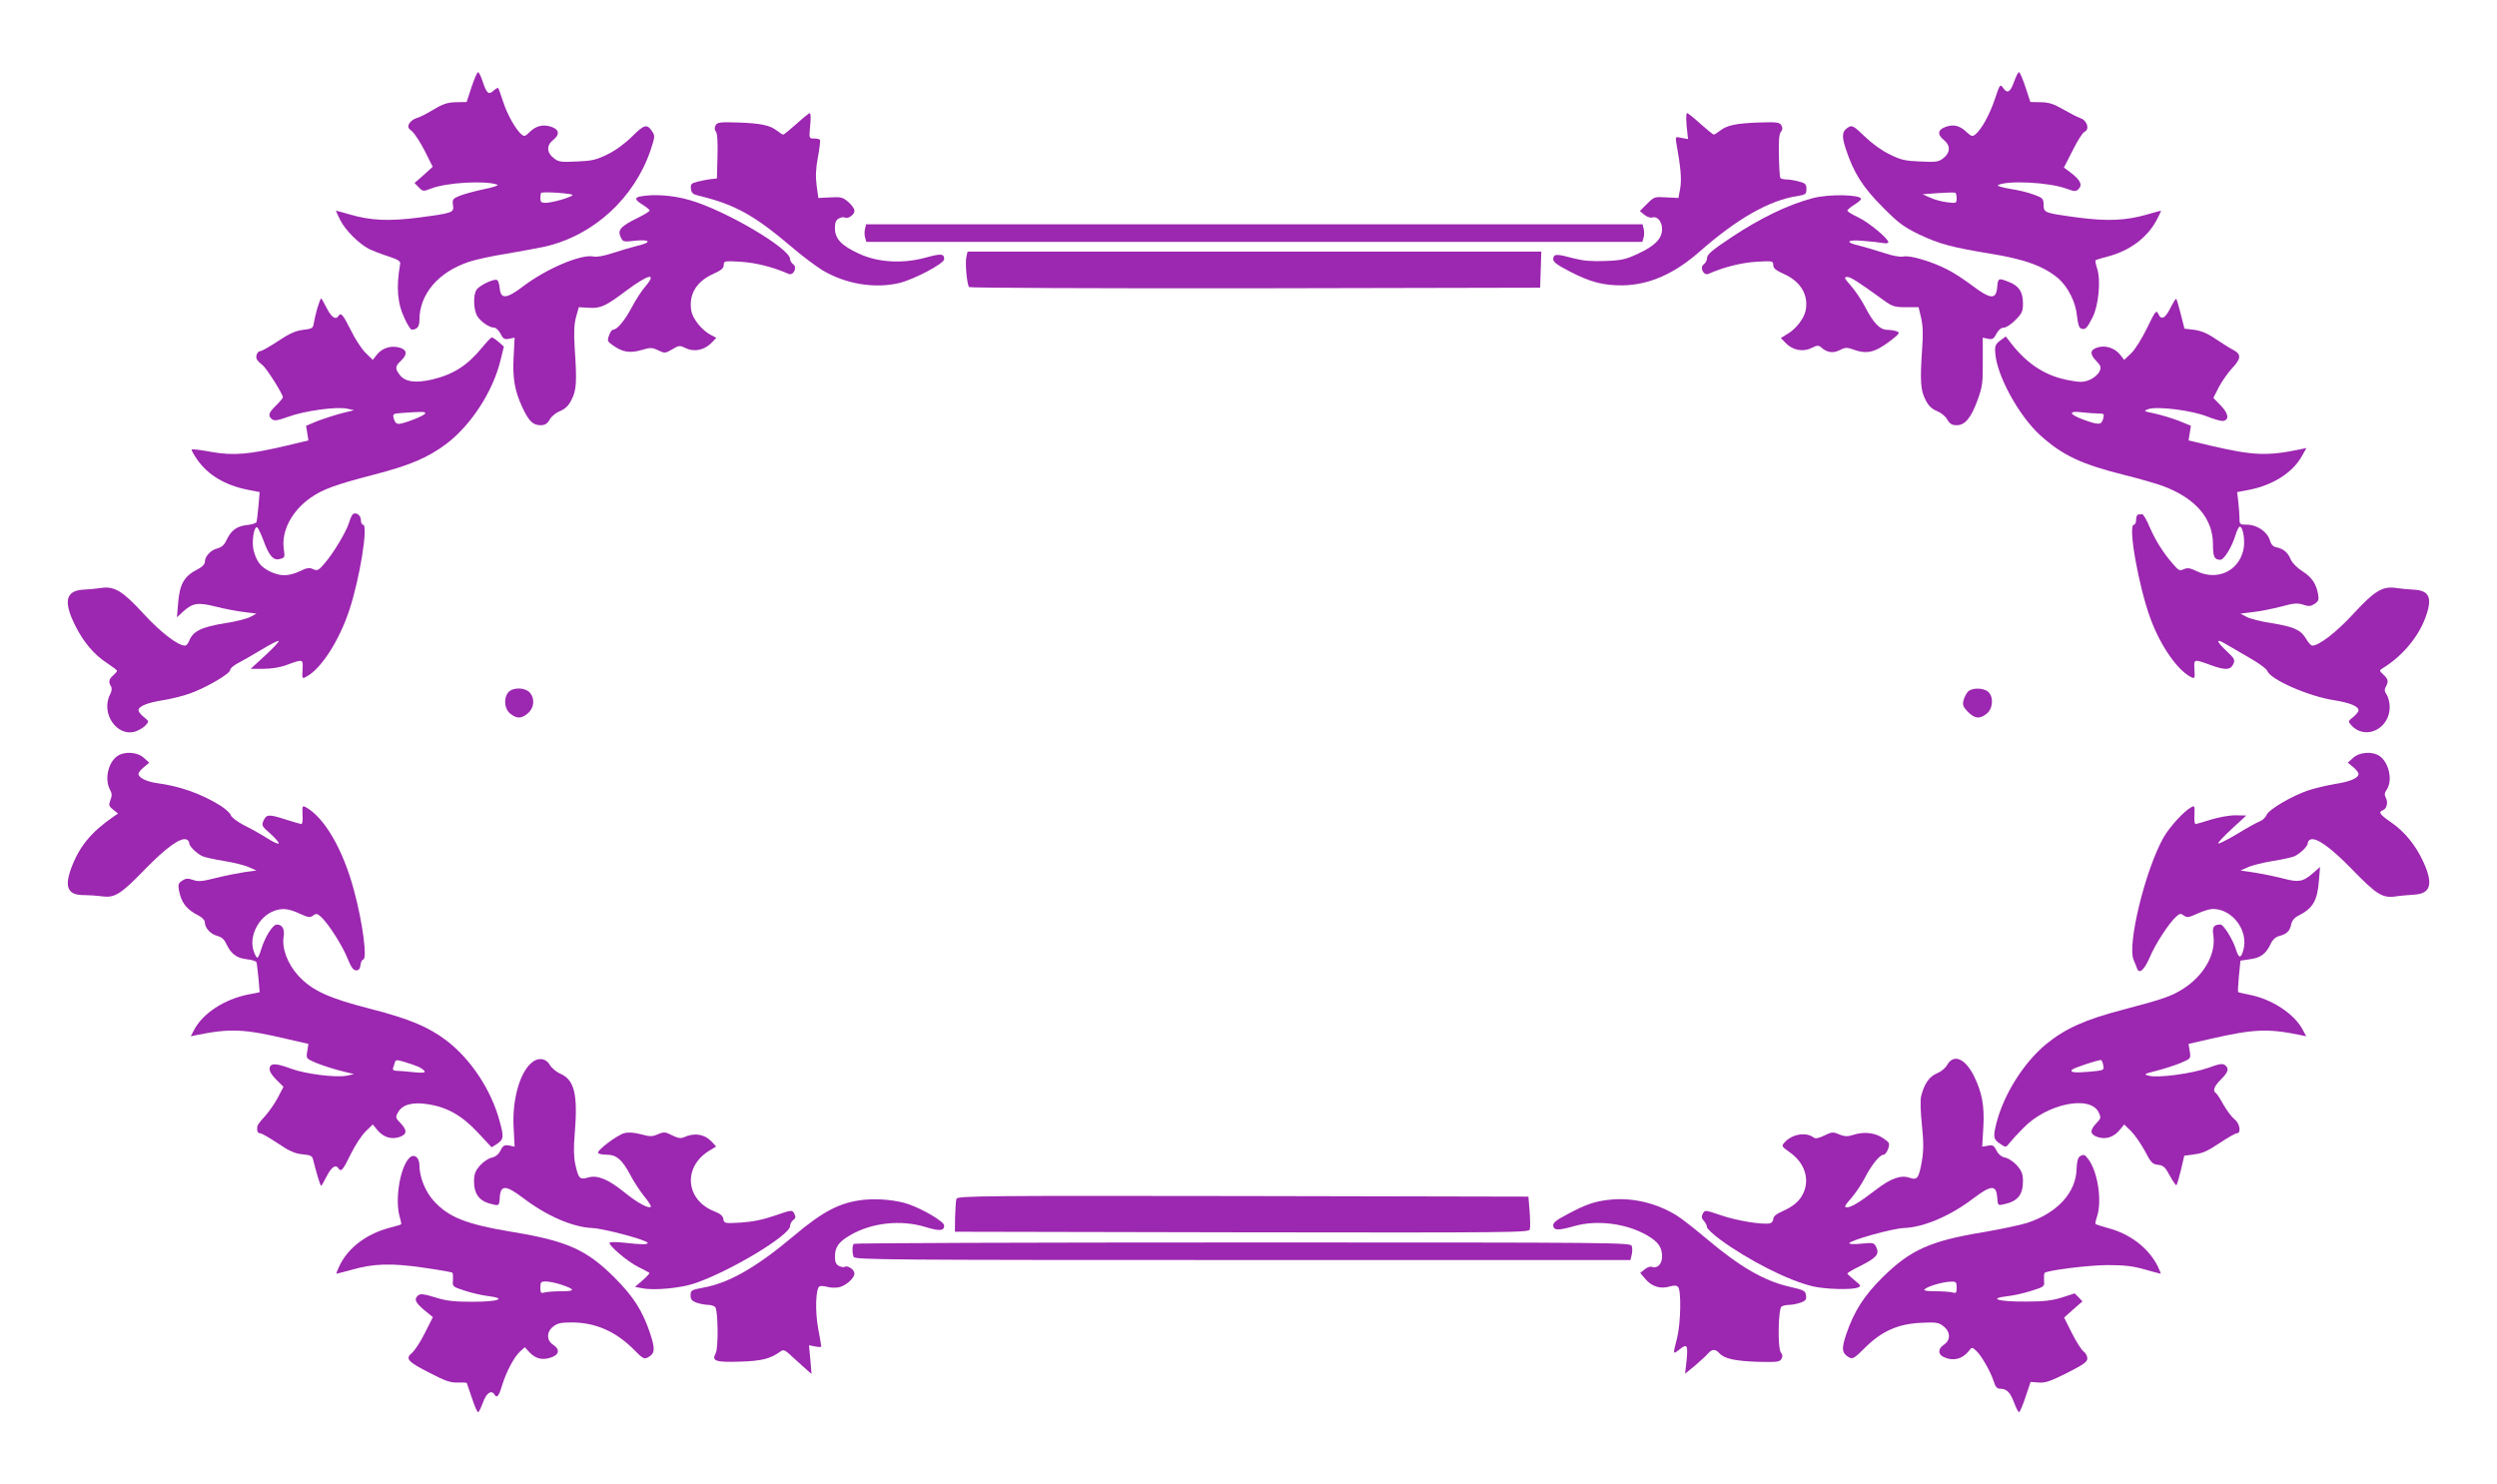<?xml version="1.0" standalone="no"?>
<!DOCTYPE svg PUBLIC "-//W3C//DTD SVG 20010904//EN"
 "http://www.w3.org/TR/2001/REC-SVG-20010904/DTD/svg10.dtd">
<svg version="1.0" xmlns="http://www.w3.org/2000/svg"
 width="1280pt" height="761pt" viewBox="0 0 1280 761"
 preserveAspectRatio="xMidYMid meet">
<g transform="translate(0,761) scale(0.1,-0.1)"
fill="#9c27b0" stroke="none">
<path d="M2417 7163 l-25 -76 -54 -1 c-43 -1 -66 -8 -116 -38 -35 -21 -74 -41
-88 -44 -13 -4 -30 -16 -36 -27 -9 -17 -7 -24 15 -41 13 -12 43 -57 65 -101
l40 -80 -46 -42 -47 -41 22 -23 c21 -21 23 -21 62 -6 77 31 279 43 341 20 8
-3 -23 -14 -70 -23 -47 -10 -102 -25 -124 -34 -35 -14 -38 -19 -34 -47 6 -39
1 -41 -172 -64 -154 -20 -248 -16 -355 15 -38 11 -71 20 -73 20 -1 0 9 -22 22
-48 26 -52 94 -120 147 -148 19 -9 63 -27 99 -38 54 -18 64 -25 61 -41 -21
-120 -14 -202 25 -282 14 -29 29 -53 34 -53 28 0 40 15 40 49 0 133 97 247
255 299 33 11 119 30 190 41 72 12 162 29 200 37 249 58 456 248 540 494 22
66 23 74 9 95 -27 41 -41 38 -103 -24 -36 -36 -85 -72 -126 -92 -59 -29 -81
-34 -159 -37 -82 -4 -94 -2 -118 18 -36 27 -37 65 -3 92 36 28 32 54 -9 68
-43 14 -78 5 -111 -27 -22 -22 -27 -24 -42 -12 -29 25 -72 100 -94 168 -12 36
-23 68 -25 70 -2 2 -13 -4 -23 -13 -26 -24 -36 -16 -56 44 -9 28 -20 50 -24
50 -5 0 -20 -35 -34 -77z m518 -553 c-7 -12 -106 -40 -139 -40 -21 0 -26 5
-26 23 0 13 2 26 4 28 8 8 166 -3 161 -11z"/>
<path d="M10324 7190 c-19 -54 -35 -62 -57 -29 -14 19 -16 16 -41 -59 -27 -80
-68 -155 -100 -181 -15 -12 -20 -11 -44 11 -36 34 -65 42 -107 28 -42 -14 -46
-40 -10 -68 34 -27 33 -65 -2 -92 -25 -20 -37 -22 -119 -18 -78 3 -100 8 -158
37 -40 19 -92 57 -128 92 -50 49 -63 57 -79 49 -36 -20 -40 -44 -18 -111 40
-123 87 -198 189 -300 83 -84 108 -102 190 -142 102 -48 165 -65 360 -97 181
-29 280 -66 353 -129 49 -44 88 -122 94 -191 4 -39 11 -61 20 -64 22 -9 31 0
60 57 31 62 43 190 23 251 -7 21 -10 39 -8 42 3 2 31 11 63 19 115 30 207 100
254 194 12 23 20 41 19 41 -2 0 -34 -9 -73 -20 -108 -31 -202 -35 -355 -15
-171 23 -174 24 -174 66 -1 31 -5 35 -50 51 -27 11 -82 24 -123 30 -41 7 -68
15 -61 19 49 25 260 15 350 -18 44 -16 50 -16 64 -1 20 20 8 45 -40 82 l-36
27 45 88 c24 49 51 91 60 95 28 11 15 58 -20 70 -17 6 -57 27 -90 46 -47 27
-71 35 -113 36 l-54 1 -25 76 c-14 42 -29 77 -33 77 -5 0 -16 -22 -26 -50z
m-294 -597 c0 -25 -2 -26 -49 -20 -27 3 -66 14 -87 24 l-39 17 80 6 c44 3 83
4 88 2 4 -2 7 -15 7 -29z"/>
<path d="M4083 6975 c-34 -30 -64 -55 -68 -55 -4 0 -18 9 -32 20 -36 28 -83
38 -201 42 -91 3 -105 1 -114 -15 -6 -13 -6 -22 2 -32 7 -9 10 -52 8 -127 l-3
-113 -30 -3 c-17 -2 -47 -8 -68 -13 -34 -9 -38 -13 -35 -37 2 -21 10 -28 38
-35 188 -45 286 -99 490 -273 47 -40 113 -89 145 -109 119 -71 267 -96 395
-66 77 19 230 100 230 122 0 29 -15 30 -96 8 -118 -32 -244 -25 -342 21 -89
41 -122 76 -122 130 0 29 5 42 20 50 11 6 25 8 30 5 16 -10 50 14 50 34 0 11
-14 31 -32 46 -28 24 -38 26 -92 23 l-61 -3 -9 65 c-6 47 -4 87 7 145 8 44 13
83 10 88 -2 4 -16 7 -30 7 -26 0 -26 0 -20 65 4 36 3 65 -2 65 -4 0 -35 -25
-68 -55z"/>
<path d="M8646 6963 l7 -66 -33 6 c-32 7 -32 7 -27 -26 23 -127 28 -186 20
-232 l-9 -50 -62 3 c-60 4 -63 3 -99 -33 l-37 -37 23 -19 c13 -11 32 -17 41
-14 26 8 50 -21 50 -60 0 -48 -37 -86 -122 -125 -63 -30 -86 -35 -169 -38 -69
-3 -113 1 -160 13 -89 24 -103 24 -107 0 -2 -17 14 -30 85 -67 106 -55 173
-72 273 -71 135 3 262 59 390 171 193 170 360 266 505 287 41 7 45 10 45 36 0
24 -5 30 -37 38 -21 6 -50 11 -65 11 -15 0 -29 4 -32 8 -3 5 -6 56 -7 114 -2
75 1 111 10 122 9 10 10 20 3 33 -9 16 -23 18 -114 15 -118 -4 -165 -14 -201
-42 -14 -11 -28 -20 -32 -20 -4 0 -34 25 -68 55 -33 30 -64 55 -69 55 -5 0 -5
-30 -2 -67z"/>
<path d="M3283 6603 c-32 -6 -29 -18 12 -43 19 -12 35 -25 35 -29 0 -5 -28
-22 -63 -39 -85 -42 -102 -61 -86 -96 12 -27 14 -27 76 -20 78 8 85 -9 11 -26
-29 -7 -86 -24 -126 -37 -45 -15 -83 -22 -100 -18 -63 13 -240 -62 -359 -152
-85 -65 -116 -68 -121 -13 -2 19 -7 39 -12 43 -12 13 -96 -27 -109 -51 -16
-30 -13 -100 5 -132 18 -29 62 -60 88 -60 8 0 23 -14 32 -31 13 -27 20 -30 44
-26 l28 6 -5 -98 c-6 -109 5 -175 45 -260 32 -69 54 -91 92 -91 24 0 35 7 48
29 9 17 33 36 54 44 26 11 43 27 58 58 25 48 28 91 16 264 -5 82 -3 123 7 160
l14 50 51 -3 c60 -4 87 8 194 89 113 84 159 94 95 19 -19 -22 -49 -69 -67
-103 -35 -67 -76 -117 -96 -117 -7 0 -17 -13 -22 -30 -10 -27 -8 -31 19 -50
49 -35 87 -42 146 -25 47 14 55 14 87 -1 33 -16 36 -16 72 5 35 21 38 21 72 5
43 -20 95 -8 131 30 l23 24 -30 16 c-43 22 -90 80 -98 121 -15 84 25 152 113
191 40 18 53 29 53 45 0 21 3 22 88 17 76 -5 165 -27 244 -62 25 -11 47 33 24
49 -9 7 -16 19 -16 27 0 54 -332 250 -514 302 -84 25 -185 32 -253 19z"/>
<path d="M9292 6594 c-128 -34 -268 -102 -417 -201 -104 -69 -125 -88 -125
-109 0 -9 -7 -22 -16 -29 -23 -16 -1 -60 24 -49 79 35 168 57 245 62 84 5 87
4 87 -17 0 -16 13 -27 53 -45 87 -38 129 -108 113 -188 -8 -41 -50 -95 -93
-120 l-34 -21 22 -23 c36 -39 89 -50 133 -29 33 16 38 16 54 2 29 -25 59 -29
93 -12 23 13 37 14 58 7 78 -30 118 -22 199 39 48 37 53 43 36 50 -10 4 -33 8
-50 8 -38 1 -70 34 -114 119 -18 35 -51 83 -72 107 -34 39 -37 45 -19 45 18 0
54 -23 188 -120 43 -31 55 -35 113 -35 l65 0 13 -55 c9 -39 11 -85 5 -160 -11
-163 -8 -211 17 -259 15 -31 32 -47 58 -58 21 -8 45 -27 54 -44 13 -22 24 -29
48 -29 43 0 73 36 107 128 25 69 28 89 27 199 l0 122 27 -6 c23 -4 30 0 43 26
11 20 24 31 37 31 12 0 39 17 60 39 34 34 39 44 39 85 0 59 -20 90 -71 110
-55 22 -57 21 -61 -26 -5 -65 -34 -63 -127 7 -41 31 -99 69 -130 84 -80 41
-190 73 -223 66 -17 -4 -55 3 -100 18 -40 13 -97 30 -125 37 -79 18 -67 33 20
25 39 -3 84 -8 100 -11 15 -3 27 -1 27 4 0 19 -103 104 -155 128 -30 14 -55
29 -55 34 0 5 16 18 35 30 19 12 35 25 35 30 0 23 -167 26 -248 4z"/>
<path d="M4434 6436 c-3 -14 -3 -34 1 -45 l6 -21 1989 0 1989 0 6 21 c4 11 4
31 1 45 l-6 24 -1990 0 -1990 0 -6 -24z"/>
<path d="M4954 6294 c-8 -31 3 -145 14 -156 4 -4 665 -7 1468 -6 l1459 3 3 93
3 92 -1470 0 -1471 0 -6 -26z"/>
<path d="M1626 6028 c-8 -29 -16 -64 -18 -78 -3 -22 -9 -26 -54 -31 -39 -5
-71 -19 -129 -58 -43 -28 -83 -51 -90 -51 -16 0 -27 -28 -18 -43 4 -7 17 -20
29 -29 21 -17 104 -148 104 -165 0 -4 -16 -23 -35 -42 -38 -37 -43 -52 -21
-70 12 -10 30 -7 86 13 82 30 243 52 298 41 l37 -8 -68 -17 c-37 -10 -93 -28
-123 -40 l-55 -23 6 -37 6 -38 -113 -27 c-191 -45 -271 -52 -384 -32 -53 10
-99 15 -101 13 -3 -3 9 -25 27 -51 55 -80 144 -133 260 -156 l61 -12 -6 -71
c-4 -39 -8 -76 -10 -82 -2 -6 -24 -14 -50 -16 -52 -6 -80 -27 -104 -77 -11
-25 -25 -37 -48 -43 -34 -9 -63 -41 -63 -70 0 -10 -14 -25 -32 -34 -74 -37
-97 -76 -105 -177 l-6 -72 29 27 c51 47 77 51 170 28 46 -12 112 -24 146 -28
l63 -8 -32 -17 c-17 -9 -75 -24 -129 -32 -123 -20 -165 -41 -185 -92 -5 -13
-14 -23 -21 -23 -36 0 -124 68 -209 160 -109 119 -151 145 -218 136 -25 -4
-67 -8 -93 -9 -91 -5 -104 -60 -44 -181 42 -86 99 -154 167 -197 27 -18 49
-35 49 -38 0 -4 -9 -14 -20 -24 -22 -18 -25 -34 -11 -56 6 -10 4 -25 -5 -42
-49 -96 36 -220 131 -189 18 6 41 20 51 31 19 21 18 21 -9 43 -15 12 -27 27
-27 34 0 21 44 39 125 52 44 7 109 23 145 37 84 31 200 100 200 118 0 8 17 23
38 34 21 11 76 42 122 70 46 28 86 48 89 45 3 -3 -28 -36 -69 -74 l-75 -69 65
0 c41 0 86 7 120 20 85 31 84 31 81 -24 -3 -48 -2 -48 20 -36 75 40 167 183
219 339 54 161 99 440 71 440 -6 0 -11 11 -11 24 0 23 -23 41 -40 31 -5 -3
-14 -22 -20 -43 -16 -50 -80 -157 -125 -209 -32 -38 -38 -41 -60 -31 -19 9
-33 7 -69 -11 -57 -26 -98 -27 -152 -1 -48 24 -68 49 -84 108 -11 44 2 128 19
118 4 -3 18 -31 30 -63 30 -83 52 -108 85 -99 26 6 27 9 21 50 -14 93 41 198
140 266 61 42 127 66 320 116 189 49 279 88 374 159 126 96 237 267 276 425
l18 73 -27 24 c-15 13 -31 23 -35 23 -4 0 -26 -23 -49 -51 -76 -93 -148 -139
-258 -165 -84 -19 -137 -12 -164 23 -26 33 -25 45 5 73 35 33 32 57 -7 68 -44
12 -88 -2 -115 -35 l-22 -28 -36 35 c-20 19 -55 72 -77 118 -40 80 -51 92 -63
72 -14 -22 -36 -7 -60 40 -14 28 -27 50 -29 50 -3 0 -11 -24 -20 -52z m554
-537 c0 -10 -99 -50 -133 -54 -14 -1 -22 6 -28 25 -7 27 -6 27 44 31 105 7
117 7 117 -2z"/>
<path d="M11126 6031 c-28 -55 -47 -64 -63 -29 -9 20 -15 13 -56 -72 -26 -54
-61 -110 -81 -130 l-37 -35 -22 28 c-28 34 -77 49 -117 35 -37 -12 -38 -34 -3
-70 23 -24 25 -31 15 -53 -7 -15 -29 -33 -49 -42 -32 -13 -48 -14 -106 -3
-117 21 -211 80 -294 185 l-31 40 -29 -21 c-24 -19 -28 -28 -25 -63 7 -116
121 -323 231 -423 114 -103 211 -148 430 -203 77 -19 167 -45 199 -57 166 -62
256 -166 256 -298 0 -65 7 -80 38 -80 19 0 60 67 78 128 7 23 17 42 21 42 18
0 30 -78 18 -123 -26 -107 -135 -155 -237 -106 -35 17 -48 19 -67 11 -21 -10
-27 -7 -53 23 -51 57 -94 126 -123 194 -15 36 -33 66 -38 65 -6 -1 -15 -2 -21
-2 -5 -1 -10 -13 -10 -27 0 -14 -5 -25 -11 -25 -33 0 25 -323 86 -485 51 -137
135 -258 204 -295 22 -11 23 -10 20 37 -3 55 -4 55 81 24 76 -28 104 -27 118
4 10 22 7 28 -33 66 -55 51 -58 69 -7 38 20 -12 75 -44 122 -71 46 -26 88 -56
92 -67 16 -45 212 -131 343 -151 81 -13 125 -31 125 -52 0 -7 -12 -22 -27 -34
-27 -22 -28 -22 -9 -43 71 -78 196 -18 196 94 0 22 -7 50 -15 63 -12 16 -13
27 -5 41 15 28 13 38 -12 62 -22 20 -22 22 -4 33 98 60 179 155 217 254 40
105 25 145 -59 149 -26 1 -68 5 -93 9 -67 9 -109 -17 -218 -136 -84 -91 -173
-160 -208 -160 -6 0 -20 15 -31 34 -28 47 -61 62 -176 81 -54 8 -112 23 -129
32 l-32 17 65 8 c36 4 100 17 143 28 65 18 84 19 113 10 29 -10 39 -9 59 4 20
13 23 22 18 49 -10 55 -32 87 -80 118 -27 17 -52 42 -60 60 -15 37 -37 55 -73
63 -18 3 -28 14 -35 38 -13 42 -66 78 -116 78 -37 0 -39 1 -39 33 0 17 -3 55
-6 83 l-6 51 63 12 c121 24 221 88 268 171 l24 43 -29 -6 c-171 -36 -243 -33
-462 18 l-113 27 6 38 6 37 -63 26 c-35 13 -90 30 -123 37 -58 12 -59 13 -31
23 46 15 224 -7 302 -39 35 -14 72 -24 81 -22 32 6 26 39 -13 79 l-38 39 29
57 c17 31 47 74 68 96 46 49 47 71 5 93 -18 9 -58 35 -90 56 -42 29 -74 42
-110 47 l-50 6 -19 74 c-10 41 -21 76 -23 79 -3 2 -16 -19 -30 -47z m-369
-541 c29 0 31 -2 24 -27 -9 -33 -23 -33 -105 -3 -72 27 -74 45 -3 36 28 -3 66
-6 84 -6z"/>
<path d="M2607 4062 c-27 -30 -22 -87 9 -111 34 -27 57 -26 90 2 33 28 37 76
9 107 -24 26 -85 27 -108 2z"/>
<path d="M10087 4063 c-8 -10 -19 -30 -22 -45 -6 -22 -1 -33 23 -58 36 -35 60
-38 96 -9 32 25 37 86 8 112 -25 22 -85 22 -105 0z"/>
<path d="M602 3734 c-48 -33 -67 -120 -38 -173 10 -18 11 -31 2 -53 -10 -26
-8 -31 14 -49 l25 -20 -25 -17 c-115 -80 -175 -154 -216 -266 -35 -96 -15
-136 67 -135 24 0 65 -3 90 -6 67 -10 97 9 224 140 106 109 181 163 211 151 8
-3 14 -11 14 -19 0 -15 34 -49 66 -66 12 -6 62 -17 112 -25 49 -8 107 -22 128
-32 l39 -17 -60 -8 c-33 -5 -99 -18 -147 -30 -71 -18 -92 -20 -119 -10 -26 9
-37 8 -55 -4 -19 -12 -22 -21 -17 -48 12 -65 39 -100 101 -131 18 -9 32 -24
32 -34 0 -29 29 -61 63 -70 23 -6 37 -18 48 -43 24 -50 52 -71 104 -77 26 -2
48 -10 50 -16 2 -6 6 -43 10 -82 l6 -71 -60 -12 c-121 -24 -233 -97 -277 -183
l-16 -31 33 7 c168 34 242 31 461 -21 l109 -25 -6 -38 c-6 -37 -6 -37 45 -59
28 -12 84 -30 123 -40 l72 -18 -38 -8 c-54 -11 -211 9 -282 35 -81 30 -109 31
-113 3 -2 -14 10 -34 34 -58 l37 -37 -29 -56 c-16 -30 -46 -73 -66 -95 -21
-22 -38 -45 -39 -51 -3 -25 2 -36 14 -36 8 0 48 -23 90 -51 60 -41 88 -53 127
-57 44 -4 51 -8 56 -31 13 -54 36 -131 40 -131 2 0 15 22 29 50 24 47 46 62
60 40 13 -21 24 -8 63 73 22 45 57 98 77 117 l36 35 22 -27 c31 -38 71 -51
113 -38 41 14 43 34 7 72 -26 27 -27 30 -12 56 22 39 73 53 151 41 100 -15
176 -58 257 -145 l71 -76 26 16 c37 25 38 36 14 122 -43 158 -148 315 -271
409 -94 71 -190 111 -387 162 -217 55 -303 95 -372 170 -56 61 -86 141 -76
201 6 39 -7 62 -35 62 -21 0 -61 -64 -80 -127 -7 -24 -16 -43 -20 -43 -4 0
-13 16 -19 35 -25 75 26 175 103 204 43 17 77 13 133 -13 44 -20 53 -22 69
-10 16 12 22 11 43 -9 37 -35 108 -146 134 -212 18 -44 29 -60 44 -60 13 0 20
8 22 28 2 15 8 27 13 27 23 0 -1 189 -47 357 -56 209 -151 372 -247 425 -17 9
-18 5 -16 -39 2 -26 -1 -48 -6 -48 -6 1 -41 11 -79 23 -87 28 -100 28 -115 -5
-11 -25 -9 -29 36 -68 26 -24 45 -46 42 -50 -4 -3 -31 9 -60 28 -30 19 -83 49
-118 66 -36 19 -65 41 -68 52 -3 10 -28 33 -55 50 -100 61 -205 98 -323 114
-53 7 -95 28 -95 47 0 7 12 23 28 35 l27 23 -28 25 c-33 30 -99 34 -135 9z
m1540 -1592 c14 -6 29 -16 34 -23 5 -9 -8 -11 -56 -6 -35 4 -73 7 -86 7 -16 0
-22 5 -19 15 3 8 7 22 10 30 3 12 10 12 47 1 24 -7 55 -18 70 -24z"/>
<path d="M12063 3725 l-28 -25 28 -23 c15 -12 27 -28 27 -35 0 -21 -44 -40
-119 -51 -40 -7 -101 -21 -135 -32 -85 -28 -206 -99 -217 -127 -5 -12 -20 -27
-33 -32 -14 -5 -67 -34 -117 -65 -51 -30 -95 -53 -98 -49 -3 3 28 36 69 74
l75 69 -56 1 c-33 0 -86 -10 -125 -22 -38 -12 -73 -22 -79 -23 -5 0 -8 22 -6
48 2 46 1 48 -17 38 -36 -19 -110 -100 -141 -154 -94 -166 -189 -555 -153
-630 5 -12 13 -30 16 -40 11 -34 37 -12 66 55 28 67 99 177 137 210 17 15 22
16 38 4 16 -12 25 -10 69 10 28 13 64 24 79 24 101 0 184 -111 157 -210 -13
-47 -24 -45 -40 8 -16 48 -62 122 -77 122 -35 0 -44 -12 -37 -55 14 -96 -47
-205 -154 -274 -62 -39 -102 -53 -307 -107 -196 -51 -298 -97 -396 -177 -116
-96 -217 -257 -255 -405 -18 -72 -16 -84 22 -108 26 -18 27 -17 46 7 10 13 42
48 71 77 121 124 342 169 385 79 13 -27 12 -31 -12 -56 -35 -37 -33 -57 8 -71
42 -13 82 0 113 38 l22 27 35 -34 c19 -19 51 -65 71 -102 31 -60 39 -68 68
-71 27 -3 36 -11 60 -56 16 -29 31 -51 34 -48 3 3 13 38 23 78 l17 73 52 7
c40 4 70 18 128 57 42 28 82 51 90 51 23 0 15 51 -13 72 -14 11 -39 45 -56 74
-16 30 -34 57 -39 60 -18 11 -9 35 26 70 38 38 43 55 21 73 -12 10 -30 7 -87
-14 -82 -29 -258 -53 -304 -40 -28 7 -25 9 42 26 39 10 95 28 123 40 51 22 51
22 45 59 l-6 38 113 26 c219 50 292 54 457 20 l33 -7 -17 32 c-42 82 -159 159
-274 181 -30 6 -56 12 -58 14 -2 2 0 39 4 82 l8 79 48 7 c55 7 82 27 106 77
10 23 26 37 44 42 39 10 55 25 62 60 4 19 17 35 38 45 73 37 96 76 104 177 l6
72 -37 -32 c-49 -43 -72 -48 -148 -28 -34 9 -99 23 -143 30 l-80 12 39 17 c21
10 79 24 128 32 50 8 100 19 112 25 32 17 66 51 66 66 0 8 6 16 14 19 30 12
105 -42 211 -151 127 -131 157 -150 224 -141 25 4 67 7 93 9 88 4 103 53 51
167 -39 86 -97 157 -166 204 -59 41 -67 53 -42 62 20 8 28 40 15 64 -8 16 -7
25 5 42 31 46 12 138 -37 172 -36 25 -102 21 -135 -9z m-1281 -1579 c5 -23 2
-24 -75 -31 -73 -6 -98 -3 -85 11 10 10 142 53 149 49 4 -3 9 -16 11 -29z"/>
<path d="M2721 2158 c-59 -54 -96 -192 -88 -329 l5 -98 -28 6 c-24 4 -31 1
-44 -25 -10 -20 -26 -33 -45 -37 -17 -3 -44 -22 -61 -41 -24 -28 -30 -43 -30
-83 0 -60 26 -96 78 -111 52 -14 51 -15 54 33 5 63 31 62 121 -6 120 -91 251
-148 352 -153 61 -2 285 -63 285 -76 0 -10 -34 -9 -123 1 -38 4 -70 4 -72 0
-8 -12 91 -97 146 -124 30 -15 56 -29 58 -31 2 -2 -13 -19 -35 -38 l-39 -34
39 -7 c61 -12 195 1 266 25 181 61 490 247 490 294 0 10 7 24 16 31 13 9 14
16 6 32 -11 21 -12 21 -99 -9 -61 -21 -114 -32 -175 -36 -84 -5 -86 -4 -90 18
-2 16 -15 27 -45 39 -149 58 -164 227 -28 311 l36 22 -22 24 c-38 40 -89 48
-144 23 -15 -7 -31 -4 -59 10 -35 18 -42 19 -73 6 -29 -13 -42 -13 -88 0 -37
9 -64 11 -86 5 -38 -11 -141 -89 -133 -101 3 -5 22 -9 43 -9 51 0 80 -25 121
-102 18 -35 51 -85 72 -111 22 -27 38 -51 34 -54 -11 -11 -70 21 -135 74 -84
68 -139 90 -186 76 -43 -13 -50 -5 -66 68 -8 37 -9 85 -3 154 17 204 -1 278
-73 310 -21 9 -46 30 -55 46 -21 36 -63 39 -97 7z"/>
<path d="M9982 2151 c-9 -17 -33 -36 -53 -44 -39 -16 -65 -53 -81 -117 -5 -21
-3 -81 4 -148 9 -88 9 -128 0 -184 -16 -89 -23 -100 -64 -86 -43 15 -96 -3
-172 -62 -83 -64 -127 -90 -149 -90 -15 0 -11 9 21 45 21 24 54 72 72 107 35
68 76 118 96 118 7 0 17 14 23 30 9 29 8 32 -28 56 -43 28 -97 33 -153 15 -28
-9 -42 -8 -70 3 -32 14 -38 13 -77 -6 -28 -14 -45 -17 -54 -10 -38 30 -111 18
-149 -25 -17 -19 -16 -20 27 -51 74 -52 102 -133 71 -205 -18 -42 -50 -71
-109 -97 -32 -14 -47 -27 -47 -40 0 -10 -8 -20 -17 -22 -40 -8 -172 14 -250
41 -82 28 -84 28 -94 9 -8 -15 -7 -24 5 -37 9 -10 16 -24 16 -32 0 -8 30 -36
66 -63 146 -107 352 -212 477 -241 65 -15 199 -19 231 -6 17 7 16 10 -17 37
-20 16 -37 32 -37 35 0 3 28 20 63 37 84 42 102 61 86 96 -12 25 -14 26 -76
20 -35 -4 -63 -3 -63 2 0 14 220 76 280 78 102 4 238 62 357 153 90 68 116 69
121 5 3 -43 3 -43 35 -36 70 15 97 48 97 118 0 36 -6 52 -30 80 -17 19 -44 38
-61 41 -19 4 -35 17 -45 37 -13 26 -20 29 -44 24 l-29 -5 6 102 c6 109 -7 177
-49 262 -45 89 -103 113 -136 56z"/>
<path d="M2096 1671 c-47 -52 -72 -215 -47 -300 6 -19 9 -36 7 -38 -1 -2 -29
-10 -60 -18 -114 -30 -207 -99 -252 -187 -13 -26 -22 -48 -19 -48 3 0 38 9 78
20 112 32 202 35 366 11 79 -11 147 -23 150 -26 3 -4 4 -21 3 -39 -3 -32 -2
-33 60 -53 35 -12 89 -24 121 -28 98 -12 52 -29 -80 -29 -95 0 -133 4 -191 22
-57 18 -77 20 -88 11 -23 -19 -16 -36 30 -75 l45 -37 -41 -81 c-22 -45 -52
-90 -66 -102 -36 -30 -23 -45 93 -104 79 -41 107 -50 142 -48 23 1 44 0 46 -3
1 -2 13 -37 26 -76 13 -40 27 -73 32 -73 4 0 15 23 25 50 17 48 43 66 59 40
12 -20 22 -9 39 48 22 71 61 144 92 173 l24 22 24 -26 c31 -33 66 -42 110 -27
43 14 48 42 11 66 -34 22 -34 66 1 93 21 17 41 21 94 21 123 0 229 -47 322
-142 41 -42 50 -47 68 -38 38 21 40 41 12 126 -39 115 -85 187 -182 284 -143
143 -244 188 -524 234 -240 40 -329 76 -406 163 -41 47 -70 120 -70 179 0 43
-30 62 -54 35z m780 -647 c74 -25 75 -34 4 -34 -36 0 -75 -3 -87 -6 -20 -6
-23 -3 -23 25 0 27 3 31 28 31 16 0 51 -7 78 -16z"/>
<path d="M10661 1681 c-9 -6 -15 -29 -16 -63 -3 -122 -97 -225 -251 -277 -34
-11 -133 -32 -220 -47 -280 -46 -380 -91 -525 -234 -94 -93 -146 -175 -185
-291 -26 -75 -22 -98 16 -119 17 -9 28 -2 79 49 85 85 168 123 286 129 81 4
93 2 118 -18 36 -28 37 -71 2 -94 -32 -21 -32 -50 0 -64 48 -22 94 -10 127 31
16 21 17 21 38 2 26 -23 74 -107 90 -157 9 -29 17 -38 34 -38 33 0 51 -19 71
-72 10 -27 21 -48 25 -48 4 0 19 35 33 77 l26 78 41 -3 c34 -3 60 6 146 49 85
43 104 57 104 74 0 13 -9 29 -19 36 -11 8 -38 50 -60 94 l-40 80 47 42 47 41
-20 21 -20 20 -65 -21 c-51 -16 -92 -21 -185 -21 -137 -1 -197 15 -99 27 33 3
90 16 127 28 67 21 68 22 65 54 -1 18 0 35 3 38 13 13 227 40 324 40 85 0 128
-5 188 -22 42 -12 80 -22 82 -22 3 0 -4 18 -15 40 -48 93 -142 165 -255 194
-32 9 -60 18 -63 20 -2 3 1 19 7 37 27 77 6 225 -41 292 -21 29 -26 31 -47 18z
m-631 -672 c0 -28 -3 -31 -22 -25 -13 3 -52 6 -87 6 -44 0 -62 3 -55 10 15 15
93 38 132 39 29 1 32 -1 32 -30z"/>
<path d="M4903 1464 c-3 -8 -6 -50 -7 -92 l-1 -77 1471 -3 c1395 -2 1472 -1
1476 15 3 10 2 52 -1 93 l-6 75 -1463 3 c-1322 2 -1463 1 -1469 -14z"/>
<path d="M4430 1459 c-124 -13 -210 -58 -363 -187 -188 -158 -328 -239 -459
-263 -64 -12 -68 -14 -68 -40 0 -21 7 -29 31 -38 18 -6 45 -11 60 -11 15 0 31
-6 36 -12 14 -23 16 -209 2 -235 -22 -41 -2 -48 124 -44 110 3 156 14 209 53
15 11 24 6 65 -33 27 -24 58 -53 71 -64 l22 -19 -6 74 -7 73 31 -6 c18 -4 32
-4 32 0 0 4 -7 45 -16 92 -16 86 -13 205 7 216 5 3 23 2 41 -3 18 -5 46 -5 62
-1 36 10 76 47 76 70 0 20 -35 43 -50 34 -5 -3 -19 -1 -30 5 -15 8 -20 21 -20
48 0 47 19 75 76 108 112 66 262 82 389 43 72 -22 95 -20 95 8 0 19 -103 81
-182 109 -60 21 -152 30 -228 23z"/>
<path d="M8250 1459 c-75 -8 -121 -24 -213 -73 -61 -32 -77 -45 -75 -61 4 -24
28 -24 108 -1 116 33 268 14 374 -48 57 -33 76 -61 76 -108 0 -39 -24 -63 -53
-53 -7 3 -24 -2 -36 -13 l-23 -18 27 -32 c32 -38 77 -52 123 -38 23 7 36 6 44
-2 17 -17 14 -186 -5 -262 -22 -85 -22 -85 9 -61 43 34 47 28 40 -51 l-8 -71
49 40 c26 23 57 50 67 62 23 26 38 26 60 3 25 -28 80 -40 199 -44 96 -2 110
-1 119 15 7 13 6 23 -3 33 -17 21 -14 225 4 236 7 4 24 8 38 8 14 0 40 5 58
11 26 9 32 16 29 37 -3 24 -10 28 -80 44 -134 30 -257 101 -436 252 -57 48
-122 99 -145 113 -104 65 -229 95 -347 82z"/>
<path d="M4377 1233 c-9 -8 -9 -46 -1 -67 6 -15 191 -16 1994 -16 l1988 0 6
26 c4 14 4 34 1 45 -6 19 -45 19 -1994 19 -1093 0 -1991 -3 -1994 -7z"/>
</g>
</svg>
